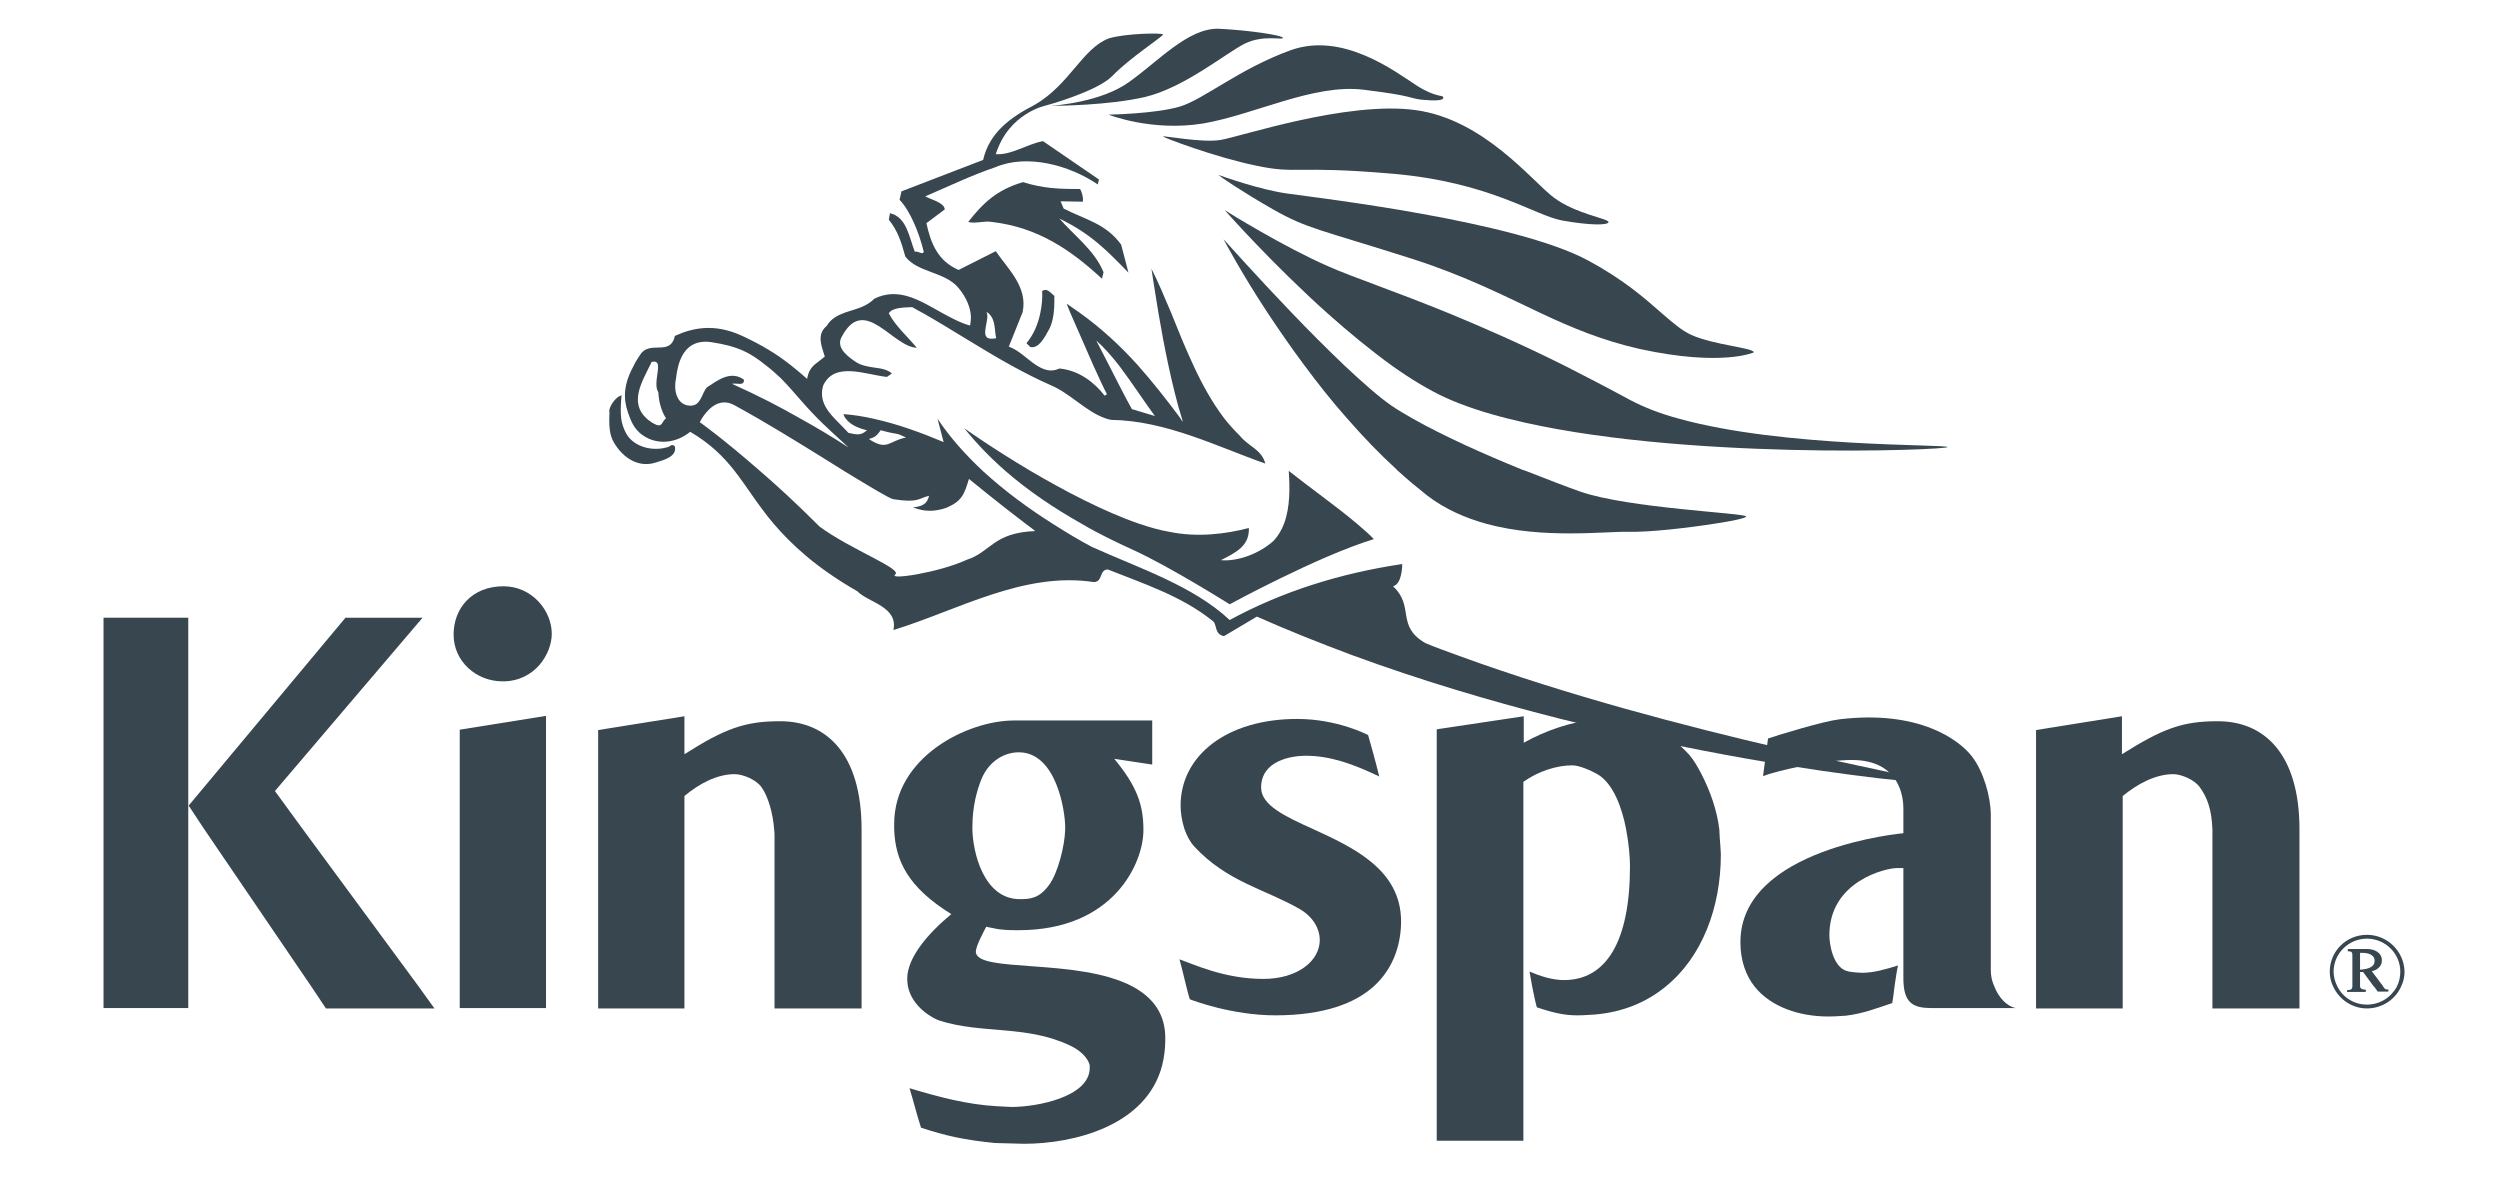 <svg version="1.2" xmlns="http://www.w3.org/2000/svg" viewBox="0 0 652 309" width="652" height="309"><style>.a{fill:#37464f}</style><path class="a" d="m405.2 51.5c-5.7-4.3-18.2-20.4-36.1-22.8-18-2.4-45.7 7-50.8 7.8-4.9 0.8-14.9-1.2-15-0.9 0 0.2 13.5 5.4 24.3 7.6 10.8 2.3 9.9-0.1 35.5 2.1 25.6 2.2 37.1 10.9 44.3 12.2 7.2 1.3 12.1 1.3 12.1 0.4 0-0.9-8.6-2.1-14.3-6.4zm-35.9-29.3c-5.4-3.5-19.1-14-32.7-9.1-13.5 4.9-22.6 12.8-28.9 14.7-6.4 1.9-18.6 2.1-18.6 2.1 0 0 11.3 4.5 24.7 2.3 13.4-2.3 28.8-10.4 41.8-8.8 13.1 1.6 11.8 2.2 15.1 2.6 3.3 0.3 5.7 0.3 5.7-0.5 0.1-0.9-1.7 0.2-7.1-3.3zm-51.4-14.7c-8-0.3-15.9 8.6-23.6 14-7 5-18.6 6-20.3 6.1 1.8 0 15.1-0.1 24.6-2.3 10.2-2.4 21.2-11.5 26-13.9 4.8-2.4 10-0.9 10-1.5 0-0.7-8.7-2-16.7-2.4zm-23.6 63.6l-1.9-7.3c-4-5.5-9.3-6.5-15-9.4l-0.8-1.9 5.8 0.1c0.2-1.1-0.3-2.6-0.7-3.3-5.2 0-9.5-0.1-14.9-1.8-6.8 2-10.4 5.4-14.3 10.4 2.2 0.5 4-0.4 6.3 0 11.8 1.4 20.4 7.2 28.6 14.8l0.4-1.7c-2.3-5.7-7.8-9.7-11.5-14 8.4 4.1 12.3 8.3 18 14.1z"/><path class="a" d="m380.4 171c-3-1.1-5.9-2.1-8.7-3.3-7.7-4.5-2.7-9.5-8.4-14.8 2.4-0.6 2.4-5.5 2.4-5.8-16.1 2.4-31.2 7.1-45 14.6-9.6-9-23.9-13.6-36-19.1-3.4-1.8-6.7-3.8-10-5.9-6.5-4.1-12.6-8.6-18.2-13.7-4.5-4.2-8.6-8.7-12-13.8l1.6 6.1c-5.7-2.4-11.9-4.7-18.3-6.1q-3.9-0.9-7.8-1.2 0.1 0.6 0.6 1.2c1.2 1.7 3.7 2.6 5.5 3-1.5 1.4-2.6 1.2-4.8 0.7-1.1-1.2-2.4-2.4-3.6-3.7-2.3-2.4-4.1-5.1-3-8.7 3-6.3 11-2.8 16.6-2.2l1.3-0.9c-1.8-1.6-4.5-1.3-7-2-0.9-0.2-1.9-0.6-2.7-1.2-2.5-1.7-4.9-3.9-3.3-6.5 5.8-10.9 13.2 2.8 19.5 3-2.3-2.8-5.7-5.8-7.3-9 0.9-1.5 3.8-1.5 6.1-1.6 0.9 0.5 1.9 1.1 2.9 1.6 7.7 4.4 15.3 9.4 23.1 13.7 3.3 1.8 6.6 3.5 10 5 5.3 2.2 9.2 6.9 14.4 8.7 0.5 0.2 1 0.3 1.5 0.4 14.4 0.2 27.9 7.1 40.2 11.4-1-3.7-4.3-4.4-6.6-7.2-1.5-1.5-2.9-3-4.2-4.7-3.1-4.1-5.7-8.8-8-13.8-2.1-4.5-4-9.2-5.8-13.7-1.7-4-3.3-7.9-5.1-11.4 0 0 0.7 4.8 1.8 11.4 0.7 4.2 1.6 9 2.6 13.7 1.1 5.1 2.3 10 3.5 13.8 0.1 0.3 0.2 0.6 0.3 1-0.3-0.3-0.5-0.6-0.7-1-3.5-4.7-7.2-9.4-11.1-13.8-4.6-5.1-9.6-9.7-15.2-13.7-1.1-0.8-2.2-1.5-3.3-2.3 0 0 0.3 0.9 0.9 2.3 1.3 3 3.8 8.7 6 13.7 1.4 3 2.6 5.8 3.6 7.6l-0.6 0.4c-2.7-3.5-6.7-6.6-11.8-7.1-2.3 1.1-4.2 0.3-6.1-0.9-2.3-1.5-4.5-3.9-7.1-4.8l3.6-9c1.4-6.6-3.9-11.3-7-15.9l-9.7 4.9c-5.3-2.3-7.2-6.7-8.4-12.2l4.8-3.6c-0.2-1.8-3.5-2.5-5.1-3.4 6.3-2.7 12.1-5.5 18.3-7.6 8.2-3.5 19.2-0.6 26.7 4.5l0.3-1.3-14.6-10c-4.2 0.8-8.3 3.7-12.3 3.4 3.4-10.8 13.1-12.7 13.1-12.7 0 0 13.3-3.6 17.3-7.7 4.4-4.6 13.2-10.3 13.2-10.8 0-0.5-9.9-0.3-14.1 1-6.9 2.6-10.2 12-19.3 17.3-6.4 3.3-11.9 7.3-13.5 14.4l-21.3 8.2-0.5 2.2c2.8 2.9 5.1 8.6 6.3 13.5-0.2 1.1-1.7-0.4-2.3 0.1-1.5-3.8-2.1-9.1-6.5-10.1l-0.3 1.7c2.3 2.8 3.3 5.9 4.3 9.6 3.2 4.2 10.2 3.9 13.8 8.1 1.6 1.9 2.8 4.1 3.2 6.5 0.2 1.1 0.1 2.2-0.1 3.4-2.6-0.7-5.1-2.1-7.5-3.4-5.7-3.2-11.2-6.7-17.5-3.6-2.1 2.2-5 2.7-7.6 3.6-1.9 0.7-3.7 1.6-4.8 3.5-2.8 2.3-1.2 5.5-0.5 8-1.2 1-2.1 1.6-2.8 2.2-0.9 0.9-1.5 1.8-1.8 3.6-1.5-1.3-2.9-2.5-4.3-3.6-3.7-2.9-7.3-5.1-12.4-7.5-7.6-3.6-13.4-2.1-17.8-0.1-1.2 5.5-6.6 0.9-9.1 5-0.6 0.9-1.2 1.8-1.6 2.7h4.2c0.2-0.3 0.3-0.6 0.4-0.9 1.2-0.3 1.6 0.1 1.7 0.9 0.2 1.7-1.1 5.2 0.1 7 0.1 2.3 0.7 4.8 2 6.8-1.3 0.9-0.8 2.8-3.5 1.2-0.6-0.4-1.2-0.8-1.6-1.2-4.5-4.1-1.2-9.5 0.9-13.8h-4.2c-1.8 3.3-3 6.8-1.9 11q0.4 1.5 0.9 2.7c0.9 2.4 2.3 4.2 4.9 5.4 3.9 1.7 8 0.5 10.8-1.8 5.1 3 8.5 6.3 11.5 10.1 3.3 4.2 6 8.8 10.2 13.8 4.7 5.5 11.1 11.5 21.9 17.7 2.8 2.9 10.7 4 9.4 10.1 16.7-5.1 33.9-15.3 52.3-12.5 2.4-0.1 1.3-3.2 3.6-3.3 9.6 3.8 19.3 7 27.2 13.3 1.5 0.9 0.4 3.5 3.1 4.1l8.6-5.1c8.1 3.6 16.4 6.9 24.7 10 72.5 26.7 150.9 34.2 151.2 33.2 0.2-1-65.7-12-123.3-33zm-94.5-82.2c1.9 1.7 4 4 6 6.6 3.4 4.5 6.7 9.6 9.3 13.1l-6-1.8c-1.8-3.2-3.9-7.4-5.9-11.3-1.3-2.5-2.5-4.8-3.4-6.6zm-28.5-7.1c0-0.1-0.1-0.3-0.2-0.4 0.2 0.1 0.4 0.3 0.6 0.4 1.9 1.7 1.5 4.2 2 6.5-5.1 1.1-1.7-4.2-2.4-6.5zm-5.3 64.3c-7.1 3.3-20.7 5.4-18.6 3.8 1.8-1.5-11.7-6.5-19.8-12.5q-0.3-0.3-0.6-0.6c-5.4-5.4-10.4-10-14.7-13.7-9.8-8.6-15.9-12.9-15.9-12.9 0 0 0.2-0.3 0.5-0.9 1.2-1.9 4.2-5.8 8.4-3.6 1.8 1 4 2.2 6.4 3.6 6.9 4 15.6 9.4 22.6 13.8 6.6 4 11.7 7.1 12.6 7.2 6.6 1 6.4-0.2 9.3-0.9-0.5 2.1-1.7 2.8-4.2 3 2.9 1.2 5.7 1.2 8.8 0.1 4.1-1.8 4.6-3.6 5.8-7.5 0 0 7.8 6.4 14.8 11.7 0.9 0.6 1.7 1.3 2.5 1.9-11 0.4-11.6 5.5-17.9 7.5zm-72.1-40.2c-3.4-0.1-4.4-3.8-3.7-7.1q0.2-1.8 0.6-3.3c1.1-4 3.5-6.8 8.4-6.2 7.4 1.1 10.5 2.9 14.6 6.2 1.2 0.9 2.4 2 3.7 3.2 4.1 4.2 5 5.8 9.7 10.6 1.9 1.9 4.5 4.3 8 7.5-4.5-2.9-8.5-5.3-12.5-7.5-5.4-3.1-10.8-5.9-17.9-9.1 1.2-0.3 3.3 0.7 3.1-1.1-3.5-2.5-7 0.3-9.6 2-1.4 1.4-1.5 4.9-4.4 4.8zm49.7 6.4c5 1.4 3.5 0.4 6.6 1.9-4.6 0.9-4.8 3.6-9.7 0.4 1.6-0.5 1.9-0.7 3.1-2.3z"/><path class="a" d="m274.8 81.7c-0.2 1.4-0.5 2.9-1.1 4-1.3 2.4-2.8 5.3-5 4.8l-1-1c1.8-2.1 3-4.9 3.6-7.8 0.4-1.9 0.6-3.9 0.5-5.8 1.3-0.9 2.2 0.5 3.2 1.3-0.1 0 0.1 2.1-0.2 4.5z"/><path class="a" d="m171.1 120.6c-4.5 1.5-8.6-1.1-11-5.2-1.2-2.1-1.2-4.3-1.2-6.3 0-0.7 0.1-1.4 0-2.1 0.3-1.6 1.9-3.6 3.2-3.9-0.2 2.3-0.3 4.2-0.1 6 0.2 1.4 0.6 2.7 1.4 4.1 1.8 3.1 6.3 4.6 10.4 3.5 1.4-0.3 1.2-1.1 2.2-0.3 0.6 2.6-2.6 3.5-4.9 4.2z"/><path class="a" d="m358.3 140.6c-14.7 4.5-37.6 17-37.6 17 0 0-15.6-9.8-25-14.1-4.6-2.1-9.2-4.3-13.6-6.9-7.1-4-13.8-8.5-19.8-13.7-4-3.5-7.6-7.2-10.8-11.2 0 0 7.4 5.3 17.4 11.2 8.5 5 18.9 10.5 28.2 13.7 2.7 0.9 5.4 1.7 7.9 2.1 7.2 1.5 14.6 0.6 20.7-1 0.2 4.7-3.4 6.4-7.3 8.4 4.5 0.4 10.2-1.8 13.8-5.1q1.8-2 2.7-4.5c1.6-4.3 1.5-9.5 1.2-13.7 5.4 4.3 12.1 9 17.7 13.7 1.7 1.5 3.2 2.7 4.5 4.1z"/><path class="a" d="m455.4 134.7c0 0.4-3.6 1.2-8.4 1.9-7 1.1-16.8 2.2-21.9 2.1-6.3-0.2-22.5 2-37.5-2.1-5.4-1.5-10.7-3.8-15.3-7.3-2.4-1.9-5.2-4.2-7.6-6.4-0.2-0.1-0.3-0.3-0.4-0.4-4.6-4.2-8.9-8.7-13-13.4-4-4.5-7.7-9.2-11.1-13.8-3.6-4.8-6.8-9.5-9.6-13.7-6.9-10.5-11-18.3-11.5-19.2 0.5 0.5 8.4 9.4 17.8 19.2 4.5 4.7 9.3 9.5 13.7 13.7 4.8 4.5 9.1 8.3 12.3 10.5 1.6 1.1 3.5 2.2 5.4 3.3 8.3 4.7 19.1 9.5 28.7 13.4q0.5 0.2 0.9 0.3c5.1 2 10.5 4.1 14.2 5.4 12.6 4.4 43.3 5.6 43.3 6.5z"/><path class="a" d="m507.9 116.6c0 0.8-71 3.6-114.5-7.4-6-1.5-11.5-3.3-16.2-5.4-4.4-2-9.2-4.9-14-8.3-5.7-4.1-11.5-8.9-16.9-13.7-14.4-12.9-26.1-26.1-26.9-27 0.9 0.6 15.6 9.7 27.1 14.7 6.3 2.8 16.9 6.3 31.6 12.3 8.7 3.6 18.8 8 30.2 13.7 5.3 2.7 10.9 5.6 16.8 8.8 3.6 1.9 7.9 3.6 12.8 4.9 27.4 7.6 70 6.6 70 7.4z"/><path class="a" d="m457.4 91.9c0 0-8.3 3.8-29.8-0.9-9.7-2.2-17.6-5.5-25.7-9.3-9.7-4.6-19.7-9.7-33.3-14.1-24.8-7.9-27.6-7.9-36.6-13-8.4-4.8-13.7-8.5-14.3-9 0.9 0.3 10.8 3.9 18.2 4.9 7.7 1.1 59.3 7.1 78.4 17.5 9.1 4.9 14.8 9.9 19.1 13.7 2.9 2.5 5.2 4.5 7.6 5.6 5.9 2.7 16.4 3.4 16.4 4.6z"/><path class="a" d="m621.6 257.4l-0.1-0.2h-2.2l1 1.4h2.6v-0.5c-0.6 0.1-1-0.2-1.3-0.7zm-0.2-0.1l-3-4c1.5-0.2 2.7-1.2 2.7-2.7 0-2.1-2-3-3.8-3-1.6 0-3.3 0-5 0v0.5c1.2 0 1.2 0.3 1.2 1.4v7.8c-0.1 0.8-0.5 1-1.4 1v0.4h4.8v-0.5c-0.6 0-1.5-0.1-1.5-0.9v-3.9h0.9l2.8 3.8 1 1.4h2.6v-0.5c-0.6 0-1-0.3-1.3-0.8zm3.7 0c-1.5 2.8-4.4 4.7-7.8 4.7-3.4 0-6.3-1.9-7.7-4.7h-1.1c1.5 3.3 4.9 5.7 8.8 5.7 3.9 0 7.4-2.3 8.9-5.7zm-3.5 0.1l-0.1-0.2-3-4c1.5-0.2 2.7-1.2 2.7-2.7 0-2.1-2-3-3.8-3-1.6 0-3.3 0-5 0v0.5c1.2 0 1.2 0.3 1.2 1.4v7.8c-0.1 0.8-0.5 1-1.4 1v0.4h4.8v-0.5c-0.6 0-1.5-0.1-1.5-0.9v-3.9h0.9l2.8 3.8 1 1.4h2.6v-0.5c-0.5 0.2-0.9-0.1-1.2-0.6zm0 0l-0.1-0.2-3-4c1.5-0.2 2.7-1.2 2.7-2.7 0-2.1-2-3-3.8-3-1.6 0-3.3 0-5 0v0.5c1.2 0 1.2 0.3 1.2 1.4v7.8c-0.1 0.8-0.5 1-1.4 1v0.4h4.8v-0.5c-0.6 0-1.5-0.1-1.5-0.9v-3.9h0.9l2.8 3.8 1 1.4h2.6v-0.5c-0.5 0.2-0.9-0.1-1.2-0.6zm0 0l-0.1-0.2-3-4c1.5-0.2 2.7-1.2 2.7-2.7 0-2.1-2-3-3.8-3-1.6 0-3.3 0-5 0v0.5c1.2 0 1.2 0.3 1.2 1.4v7.8c-0.1 0.8-0.5 1-1.4 1v0.4h4.8v-0.5c-0.6 0-1.5-0.1-1.5-0.9v-3.9h0.9l2.8 3.8 1 1.4h2.6v-0.5c-0.5 0.2-0.9-0.1-1.2-0.6zm0 0l-0.1-0.2-3-4c1.5-0.2 2.7-1.2 2.7-2.7 0-2.1-2-3-3.8-3-1.6 0-3.3 0-5 0v0.5c1.2 0 1.2 0.3 1.2 1.4v7.8c-0.1 0.8-0.5 1-1.4 1v0.4h4.8v-0.5c-0.6 0-1.5-0.1-1.5-0.9v-3.9h0.9l2.8 3.8 1 1.4h2.6v-0.5c-0.5 0.2-0.9-0.1-1.2-0.6zm0 0l-0.1-0.2-3-4c1.5-0.2 2.7-1.2 2.7-2.7 0-2.1-2-3-3.8-3-1.6 0-3.3 0-5 0v0.5c1.2 0 1.2 0.3 1.2 1.4v7.8c-0.1 0.8-0.5 1-1.4 1v0.4h4.8v-0.5c-0.6 0-1.5-0.1-1.5-0.9v-3.9h0.9l2.8 3.8 1 1.4h2.6v-0.5c-0.5 0.2-0.9-0.1-1.2-0.6zm0 0l-0.1-0.2-3-4c1.5-0.2 2.7-1.2 2.7-2.7 0-2.1-2-3-3.8-3-1.6 0-3.3 0-5 0v0.5c1.2 0 1.2 0.3 1.2 1.4v7.8c-0.1 0.8-0.5 1-1.4 1v0.4h4.8v-0.5c-0.6 0-1.5-0.1-1.5-0.9v-3.9h0.9l2.8 3.8 1 1.4h2.6v-0.5c-0.5 0.2-0.9-0.1-1.2-0.6zm0 0l-0.1-0.2-3-4c1.5-0.2 2.7-1.2 2.7-2.7 0-2.1-2-3-3.8-3-1.6 0-3.3 0-5 0v0.5c1.2 0 1.2 0.3 1.2 1.4v7.8c-0.1 0.8-0.5 1-1.4 1v0.4h4.8v-0.5c-0.6 0-1.5-0.1-1.5-0.9v-3.9h0.9l2.8 3.8 1 1.4h2.6v-0.5c-0.5 0.2-0.9-0.1-1.2-0.6zm0 0l-0.1-0.2-3-4c1.5-0.2 2.7-1.2 2.7-2.7 0-2.1-2-3-3.8-3-1.6 0-3.3 0-5 0v0.5c1.2 0 1.2 0.3 1.2 1.4v7.8c-0.1 0.8-0.5 1-1.4 1v0.4h4.8v-0.5c-0.6 0-1.5-0.1-1.5-0.9v-3.9h0.9l2.8 3.8 1 1.4h2.6v-0.5c-0.5 0.2-0.9-0.1-1.2-0.6zm0 0l-0.1-0.2-3-4c1.5-0.2 2.7-1.2 2.7-2.7 0-2.1-2-3-3.8-3-1.6 0-3.3 0-5 0v0.5c1.2 0 1.2 0.3 1.2 1.4v7.8c-0.1 0.8-0.5 1-1.4 1v0.4h4.8v-0.5c-0.6 0-1.5-0.1-1.5-0.9v-3.9h0.9l2.8 3.8 1 1.4h2.6v-0.5c-0.5 0.2-0.9-0.1-1.2-0.6zm-4.3-13.6c-5.4 0-9.7 4.3-9.7 9.6q0 2.1 0.9 3.9h1.1c-0.6-1.2-1-2.5-1-3.9 0-4.7 3.9-8.6 8.7-8.6 4.8 0 8.7 3.9 8.7 8.6q0 2.1-0.9 3.9h1.1q0.9-1.8 0.9-3.9c-0.1-5.3-4.5-9.6-9.8-9.6zm4.3 13.6l-0.1-0.2-3-4c1.5-0.2 2.7-1.2 2.7-2.7 0-2.1-2-3-3.8-3-1.6 0-3.3 0-5 0v0.5c1.2 0 1.2 0.3 1.2 1.4v7.8c-0.1 0.8-0.5 1-1.4 1v0.4h4.8v-0.5c-0.6 0-1.5-0.1-1.5-0.9v-3.9h0.9l2.8 3.8 1 1.4h2.6v-0.5c-0.5 0.2-0.9-0.1-1.2-0.6zm0 0l-0.1-0.2-3-4c1.5-0.2 2.7-1.2 2.7-2.7 0-2.1-2-3-3.8-3-1.6 0-3.3 0-5 0v0.5c1.2 0 1.2 0.3 1.2 1.4v7.8c-0.1 0.8-0.5 1-1.4 1v0.4h4.8v-0.5c-0.6 0-1.5-0.1-1.5-0.9v-3.9h0.9l2.8 3.8 1 1.4h2.6v-0.5c-0.5 0.2-0.9-0.1-1.2-0.6zm0 0l-0.1-0.2-3-4c1.5-0.2 2.7-1.2 2.7-2.7 0-2.1-2-3-3.8-3-1.6 0-3.3 0-5 0v0.5c1.2 0 1.2 0.3 1.2 1.4v7.8c-0.1 0.8-0.5 1-1.4 1v0.4h4.8v-0.5c-0.6 0-1.5-0.1-1.5-0.9v-3.9h0.9l2.8 3.8 1 1.4h2.6v-0.5c-0.5 0.2-0.9-0.1-1.2-0.6zm0 0l-0.1-0.2-3-4c1.5-0.2 2.7-1.2 2.7-2.7 0-2.1-2-3-3.8-3-1.6 0-3.3 0-5 0v0.5c1.2 0 1.2 0.3 1.2 1.4v7.8c-0.1 0.8-0.5 1-1.4 1v0.4h4.8v-0.5c-0.6 0-1.5-0.1-1.5-0.9v-3.9h0.9l2.8 3.8 1 1.4h2.6v-0.5c-0.5 0.2-0.9-0.1-1.2-0.6zm0 0l-0.1-0.2-3-4c1.5-0.2 2.7-1.2 2.7-2.7 0-2.1-2-3-3.8-3-1.6 0-3.3 0-5 0v0.5c1.2 0 1.2 0.3 1.2 1.4v7.8c-0.1 0.8-0.5 1-1.4 1v0.4h4.8v-0.5c-0.6 0-1.5-0.1-1.5-0.9v-3.9h0.9l2.8 3.8 1 1.4h2.6v-0.5c-0.5 0.2-0.9-0.1-1.2-0.6zm0 0l-0.1-0.2-3-4c1.5-0.2 2.7-1.2 2.7-2.7 0-2.1-2-3-3.8-3-1.6 0-3.3 0-5 0v0.5c1.2 0 1.2 0.3 1.2 1.4v7.8c-0.1 0.8-0.5 1-1.4 1v0.4h4.8v-0.5c-0.6 0-1.5-0.1-1.5-0.9v-3.9h0.9l2.8 3.8 1 1.4h2.6v-0.5c-0.5 0.2-0.9-0.1-1.2-0.6zm0 0l-0.1-0.2-3-4c1.5-0.2 2.7-1.2 2.7-2.7 0-2.1-2-3-3.8-3-1.6 0-3.3 0-5 0v0.5c1.2 0 1.2 0.3 1.2 1.4v7.8c-0.1 0.8-0.5 1-1.4 1v0.4h4.8v-0.5c-0.6 0-1.5-0.1-1.5-0.9v-3.9h0.9l2.8 3.8 1 1.4h2.6v-0.5c-0.5 0.2-0.9-0.1-1.2-0.6zm0 0l-0.1-0.2-3-4c1.5-0.2 2.7-1.2 2.7-2.7 0-2.1-2-3-3.8-3-1.6 0-3.3 0-5 0v0.5c1.2 0 1.2 0.3 1.2 1.4v7.8c-0.1 0.8-0.5 1-1.4 1v0.4h4.8v-0.5c-0.6 0-1.5-0.1-1.5-0.9v-3.9h0.9l2.8 3.8 1 1.4h2.6v-0.5c-0.5 0.2-0.9-0.1-1.2-0.6zm-3.2-4.1c1.5-0.2 2.7-1.2 2.7-2.7 0-2.1-2-3-3.8-3-1.6 0-3.3 0-5 0v0.5c1.2 0 1.2 0.3 1.2 1.4v7.8h1.9v-3.8h0.9l2.8 3.8h2.2zm-2.9-0.4v-4.4c0.2 0 0.3 0 0.5 0 1.5 0 3.3 0.4 3.3 2.1 0 1.9-2.4 2.2-3.8 2.3zm0 0v-4.4c0.2 0 0.3 0 0.5 0 1.5 0 3.3 0.4 3.3 2.1 0 1.9-2.4 2.2-3.8 2.3zm0 4.5l-1.9-0.1c-0.1 0.8-0.5 1-1.4 1v0.4h4.8v-0.5c-0.6 0-1.5-0.1-1.5-0.8zm0-4.5v-4.4c0.2 0 0.3 0 0.5 0 1.5 0 3.3 0.4 3.3 2.1 0 1.9-2.4 2.2-3.8 2.3zm0 0v-4.4c0.2 0 0.3 0 0.5 0 1.5 0 3.3 0.4 3.3 2.1 0 1.9-2.4 2.2-3.8 2.3zm0 0v-4.4c0.2 0 0.3 0 0.5 0 1.5 0 3.3 0.4 3.3 2.1 0 1.9-2.4 2.2-3.8 2.3zm0 0v-4.4c0.2 0 0.3 0 0.5 0 1.5 0 3.3 0.4 3.3 2.1 0 1.9-2.4 2.2-3.8 2.3zm0 0v-4.4c0.2 0 0.3 0 0.5 0 1.5 0 3.3 0.4 3.3 2.1 0 1.9-2.4 2.2-3.8 2.3zm0 0v-4.4c0.2 0 0.3 0 0.5 0 1.5 0 3.3 0.4 3.3 2.1 0 1.9-2.4 2.2-3.8 2.3zm0 0v-4.4c0.2 0 0.3 0 0.5 0 1.5 0 3.3 0.4 3.3 2.1 0 1.9-2.4 2.2-3.8 2.3zm0 0v-4.4c0.2 0 0.3 0 0.5 0 1.5 0 3.3 0.4 3.3 2.1 0 1.9-2.4 2.2-3.8 2.3zm0 0v-4.4c0.2 0 0.3 0 0.5 0 1.5 0 3.3 0.4 3.3 2.1 0 1.9-2.4 2.2-3.8 2.3zm0 0v-4.4c0.2 0 0.3 0 0.5 0 1.5 0 3.3 0.4 3.3 2.1 0 1.9-2.4 2.2-3.8 2.3zm0 0v-4.4c0.2 0 0.3 0 0.5 0 1.5 0 3.3 0.4 3.3 2.1 0 1.9-2.4 2.2-3.8 2.3zm0 0v-4.4c0.2 0 0.3 0 0.5 0 1.5 0 3.3 0.4 3.3 2.1 0 1.9-2.4 2.2-3.8 2.3zm0 0v-4.4c0.2 0 0.3 0 0.5 0 1.5 0 3.3 0.4 3.3 2.1 0 1.9-2.4 2.2-3.8 2.3zm0 0v-4.4c0.2 0 0.3 0 0.5 0 1.5 0 3.3 0.4 3.3 2.1 0 1.9-2.4 2.2-3.8 2.3zm0 0v-4.4c0.2 0 0.3 0 0.5 0 1.5 0 3.3 0.4 3.3 2.1 0 1.9-2.4 2.2-3.8 2.3zm0 0v-4.4c0.2 0 0.3 0 0.5 0 1.5 0 3.3 0.4 3.3 2.1 0 1.9-2.4 2.2-3.8 2.3zm0 0v-4.4c0.2 0 0.3 0 0.5 0 1.5 0 3.3 0.4 3.3 2.1 0 1.9-2.4 2.2-3.8 2.3z"/><path class="a" d="m599.7 216.3v46.7h-22.7v-44.6q0-1.2 0-2.1c-0.2-5.3-1.4-8.4-3.3-11-1.4-2-4.9-3.4-6.9-3.4-4.6 0-9.3 2.5-13.2 5.7v55.4h-22.6v-72.6l22.4-3.6v9.9c10.5-6.6 15.7-8.6 24.8-8.6 12.3-0.1 21.5 8.5 21.5 28.2z"/><path class="a" d="m525.7 262.9h-22.1c-4.6 0-6.6-1.4-7.1-5.7-0.1-0.8-0.1-1.7-0.1-2.7v-28.1h-1.8c-2.6 0-17.5 3.3-17.5 17.5 0 2.3 0.9 8.1 4.4 9.3 1.2 0.4 3.7 0.5 4.2 0.5 3 0 6-0.9 9.3-1.9-0.3 1.2-0.6 3.4-0.9 5.4-0.2 1.7-0.4 3.3-0.6 4.4-4.2 1.4-7.8 2.8-12.2 3.3-2.6 0.2-3.9 0.2-4.5 0.2-7.4 0-14.9-2.4-19.2-7.8-2.3-2.9-3.7-6.8-3.7-11.6 0-24.6 42.5-28.4 42.5-28.4v-6.4c0-2.5-0.6-12.7-13.5-12.7-7.1 0-19.5 2.8-23.1 4.2l1.3-9.8c2.6-0.9 14.4-4.5 18.6-5 20.7-2.5 31.2 5.3 34.6 9.7 3 3.9 4.9 10.5 4.9 15.3v40.4q0 2.3 0.9 4.2c1.1 2.9 3.2 5.2 5.6 5.7z"/><path class="a" d="m448.8 222.8c0 13.9-4.9 26.8-14.4 34.5-5 4.1-11.2 6.7-18.6 7.3-2.6 0.2-4 0.2-4.5 0.2-3.2 0-6.1-0.6-10.5-2.1-0.3-1-0.8-3.4-1.2-5.4-0.4-2.1-0.7-3.9-0.7-3.9 2.9 1.2 5.9 2.2 9 2.2 10.8 0 17.2-9.7 17.2-29.7 0-2.3-0.3-5.9-1-9.6-1.1-5.8-3.4-12-7.5-14.4-1.8-1-4.7-2.3-6.6-2.3-3.9 0-8.8 1.5-12.7 4.3v53.3 20.5 19.8h-22.6v-107.3l22.7-3.4v6.9c5.7-3.2 12.6-5.5 18.3-6 2.6-0.3 3.7-0.3 4.2-0.3 6.7 0 14.1 2.2 20.7 9.5 1.2 1.4 2.2 3.2 3 4.7 2.5 4.8 4.2 9.8 4.8 14.7 0 0.7 0.1 1.3 0.1 2 0.2 2.8 0.3 3.9 0.3 4.5z"/><path class="a" d="m365.4 240.3c0 5.1-1.5 11.9-7.2 17-4.8 4.3-12.8 7.5-25.6 7.5-11.3 0-21.6-3.9-22.3-4.2q-0.5-1.6-0.9-3.3c-0.6-2.3-1.1-4.7-1.8-7.1 3.8 1.3 11.7 5.1 21.9 5.1 8.8 0 14.7-4.6 14.7-10.2 0-2.7-1.6-5.9-5.2-8-9-5.2-19-7.1-27.5-16.3-1.2-1.3-2-2.9-2.6-4.6-0.7-2.2-1-4.4-1-6.1 0-13 12-22.6 30.4-22.6 10.6 0 18.5 4.2 18.5 4.2 0 0 2.1 7.3 2.9 10.8-6.9-3.3-12.8-5.4-19.2-5.4-3.6 0-11.6 1.2-11.6 8.3 0 4.6 6.2 7.5 13.5 10.8 10.5 4.8 23 10.6 23 24.1z"/><path class="a" d="m295.4 257.3c-14.2-7.6-40.9-3.4-40.9-9.1 0-1.5 2.1-5.3 2.7-6.5 2.4 0.4 2.8 0.9 8.4 0.9 25.1 0 32.6-17.8 32.6-26v-0.3c0-6.5-1.8-11.4-7.6-18.4l9.9 1.5v-11.5h-36c-12.2 0-31.3 9.5-31.3 27 0 0.5 0 0.9 0 1.4 0.3 8.2 3.6 15.1 14.9 22.1-5.9 4.9-11.5 11.2-11.5 16.9 0 0.7 0.1 1.4 0.2 2 1.1 5.3 6.4 8.3 8.3 8.9 11.1 3.5 22.5 1.1 33.8 6.4 2.7 1.2 4.8 3.2 5.3 5.2 0 0.3 0 0.5 0 0.7 0 7.6-13.8 10.2-20.4 10.2-0.6 0-1.4-0.1-3.8-0.2-7.6-0.4-15.2-2.4-22.8-4.7 1.1 3.6 1.9 6.9 3 10.3 6.4 2.1 11.2 3.2 19.3 4l7.6 0.2c12.6 0 31.9-4.5 36-20.5 0.5-2 0.8-4.2 0.8-6.5 0.2-6.9-3.3-11.2-8.5-14zm-41.8-41.6c0-5.5 1.2-9.6 2.4-12.6 2-4.7 6-6.9 9.7-6.9 9.8 0 12.1 15.3 12.1 19.5q0 0.3 0 0.6c-0.1 4.3-1.9 11.4-4.2 14.5-2.5 3.4-4.7 3.7-7.6 3.7-9.6 0-12.3-12.5-12.4-18.2 0-0.3 0-0.4 0-0.6z"/><path class="a" d="m224.7 216.3v46.7h-22.7v-44.6c0-0.7 0-1.4-0.1-2.1-0.3-4-1.5-8.5-3.3-11-1.4-2-4.9-3.4-7-3.4-4.6 0-9.3 2.5-13.1 5.7v55.4h-22.5v-72.6l22.5-3.6v9.9c10.4-6.6 15.7-8.6 24.8-8.6 12.2-0.1 21.4 8.5 21.4 28.2z"/><path class="a" d="m143.9 165.3c0 5.1-4.3 12.4-12.8 12.4-6.9 0-12.8-5.2-12.8-12.2 0-6.9 4.8-12.6 13-12.6 7.5 0 12.6 6.4 12.6 12.4z"/><path fill-rule="evenodd" class="a" d="m142.4 186.7v76.2h-22.5v-72.6z"/><path fill-rule="evenodd" class="a" d="m27 161.1h22.1v101.8h-22.1z"/><path fill-rule="evenodd" class="a" d="m113.3 263h-28.3l-3.8-5.7-27.9-41-4.1-6.2 40.9-49h20.1l-38.5 45.2 7.3 10 30.2 41z"/></svg>